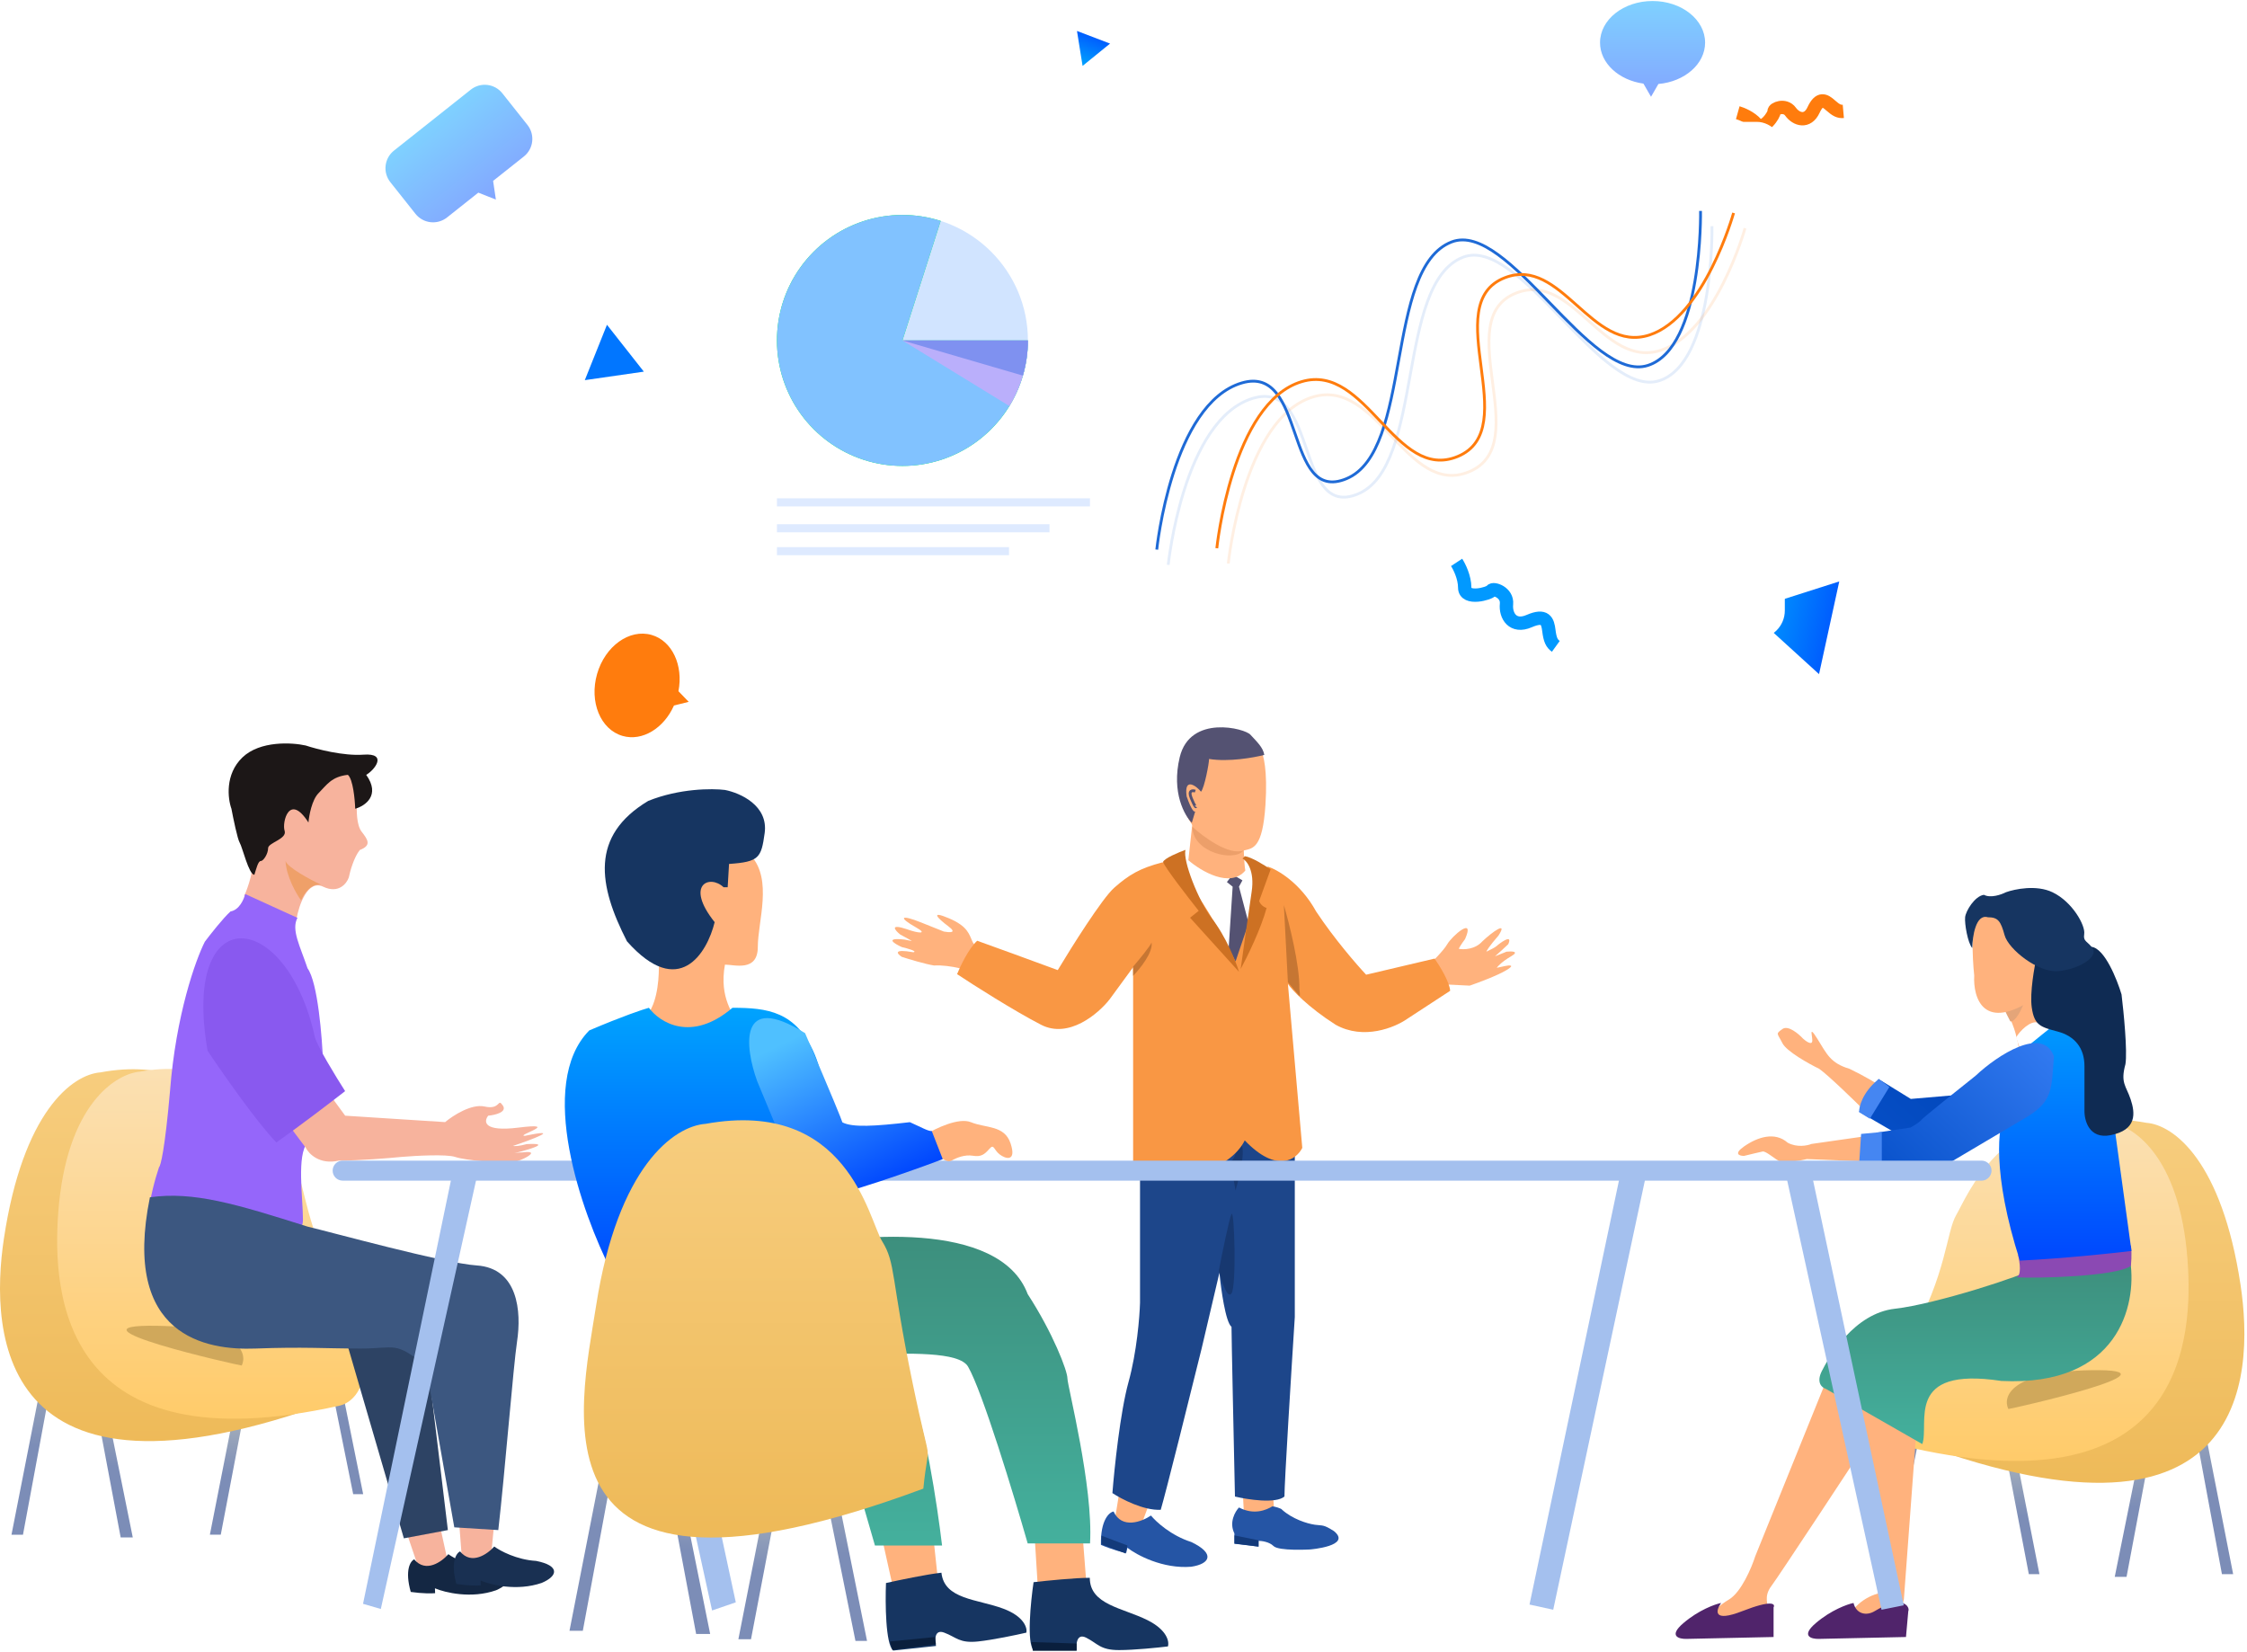 <svg width="800" height="588" viewBox="0 0 800 588" fill="none" xmlns="http://www.w3.org/2000/svg">
<path d="M442.345 528.921L442.96 540.393L453.816 541.007L452.997 527.897L442.345 528.921Z" fill="#FFB27D"/>
<path d="M396.869 541.417L399.123 527.488L411.413 529.331L405.882 544.08L396.869 541.417Z" fill="#FFB27D"/>
<path d="M391.956 550.02C391.792 541.171 394.892 538.413 396.462 538.139C399.412 544.53 406.568 541.758 409.777 539.573C411.553 541.758 416.906 546.702 424.116 548.996C432.719 553.093 430.876 556.78 424.116 557.804C413.956 558.624 404.725 553.639 401.379 551.044L400.969 552.888C399.74 552.683 396.217 551.823 391.956 550.02Z" fill="#2555A5"/>
<path d="M392.162 549.815V546.742L401.38 550.225L400.765 553.093L392.162 549.815Z" fill="#133A7A"/>
<path d="M439.477 545.924C437.511 541.991 439.75 538.14 441.116 536.706C446.36 539.492 450.812 537.662 452.996 536.297C453.611 536.297 456.315 537.034 456.479 537.526C460.166 540.803 465.287 542.442 468.155 542.852C471.022 543.261 471.022 542.647 474.914 545.105C481.469 550.431 466.516 551.66 466.311 551.66C466.106 551.66 455.25 552.274 453.406 550.431C451.931 548.956 449.241 548.587 448.08 548.587V550.636L439.477 549.611V545.924Z" fill="#2555A5"/>
<path d="M439.512 549.556L439.512 546.652L448.081 548.382L448.081 550.635L439.512 549.556Z" fill="#133A7A"/>
<path d="M332.55 343.745C338.45 343.417 345.66 345.657 348.528 346.818L353.649 340.673C351.601 339.785 347.258 337.477 346.275 335.347C345.046 332.684 344.636 329.816 337.876 326.948C331.117 324.08 333.575 326.743 337.671 329.816C340.949 332.274 338.013 332.001 336.033 331.66L327.839 328.382C320.67 325.514 319.645 326.539 326.2 330.226C330.559 332.678 326.815 332.274 322.923 330.84C316.532 328.71 318.621 331.182 320.465 332.684L324.562 334.937C324.63 335.005 324.234 335.019 322.103 334.527C314.729 333.708 318.348 335.961 321.079 337.19C323.127 337.668 326.814 338.706 325.176 339.034C317.802 337.723 319.372 339.58 321.079 340.673C323.606 341.492 329.437 343.254 332.55 343.745Z" fill="#FFB27D"/>
<path d="M420.632 308.102C416.535 297.778 436.132 302.708 446.442 306.463C446.988 306.805 447.753 308.348 446.442 311.789C441.321 320.598 427.801 318.139 420.632 308.102Z" fill="white"/>
<path d="M436.813 314.043L438.861 311.38L442.344 313.428L441.115 315.682L448.899 345.179L436.813 347.227L438.861 315.682L436.813 314.043Z" fill="#545272"/>
<path d="M423.09 306.26L424.729 291.306L442.755 298.476C442.755 301.07 442.877 306.997 443.369 309.947C437.961 316.338 427.596 310.152 423.09 306.26Z" fill="#FFB27D"/>
<path d="M450.538 286.595C451.357 274.141 449.787 268.432 448.899 267.135C431.692 254.435 416.125 278.196 422.679 290.692C429.234 303.187 439.886 303.597 442.959 302.777C446.031 301.958 449.514 302.163 450.538 286.595Z" fill="#FFB27D"/>
<path d="M420.017 269.592C416.979 282.249 421.86 290.486 424.319 292.944L425.548 288.847C425.275 289.257 424.278 288.766 422.475 283.522C421.451 276.147 426.367 280.244 427.596 281.883C428.825 280.449 430.464 271.846 430.464 270.207C437.347 271.354 446.441 269.729 450.128 268.773C449.719 266.11 447.465 264.062 445.212 261.604C443.369 259.35 423.704 254.229 420.017 269.592Z" fill="#545272"/>
<path d="M515.269 336.166C513.958 338.46 509.67 342.721 507.69 344.565L510.557 350.3L523.258 350.915C526.262 349.89 533.09 347.35 536.367 345.384C539.645 343.417 537.323 343.609 535.753 343.95L532.885 344.565C533.295 343.95 534.893 342.27 538.006 340.468C541.12 338.665 538.211 338.624 536.367 338.829L532.271 340.468C533.431 339.444 535.999 337.149 536.982 336.166C538.826 332.069 533.5 336.166 532.885 336.781C532.394 337.272 530.222 338.351 529.198 338.829C529.266 338.488 530.222 336.863 533.5 333.093C536.982 327.768 531.451 331.66 527.764 335.142C525.142 338.092 521.073 338.146 519.366 337.805C519.502 337.463 520.144 336.289 521.619 334.322C525.306 325.924 516.908 333.298 515.269 336.166Z" fill="#FFB27D"/>
<path d="M405.884 463.782V407.451L458.938 395.365L460.987 405.812V468.903C459.758 488.09 457.3 527.733 457.3 532.813C454.186 535.435 444.258 533.906 439.683 532.813C439.273 514.105 438.454 475.827 438.454 472.385C436.324 470.747 434.699 458.866 434.152 453.13L427.802 480.169C423.706 496.761 415.061 531.461 413.259 537.525C407.195 537.852 399.261 533.701 396.052 531.584C396.735 522.844 398.838 502.702 401.788 492.05C404.737 481.398 405.748 468.766 405.884 463.782Z" fill="#1D468A"/>
<path d="M438.453 432.236C437.633 433.874 435.107 446.302 433.946 452.31C434.834 455.929 436.978 462.634 438.453 460.504C440.296 457.841 439.477 430.187 438.453 432.236Z" fill="#173870"/>
<path d="M441.32 406.836C439.845 410.933 439.067 413.596 438.042 413.391L439.886 423.838C441.456 418.58 443.942 407.819 441.32 406.836Z" fill="#173870"/>
<path d="M347.915 334.936C344.966 337.558 341.907 343.949 340.746 346.817C346.618 350.709 360.82 359.763 370.653 364.843C380.485 369.923 391 360.951 395.029 355.83L403.427 344.359V415.439C403.086 415.234 402.731 415.029 404.042 415.848C418.79 423.018 438.046 416.463 443.167 406.016C454.638 417.979 461.602 412.776 463.651 408.679L458.53 350.299C460.032 352.484 465.535 358.452 475.531 364.843C485.528 370.415 496.63 365.799 500.932 362.794C505.029 360.132 513.837 354.396 516.295 352.757C516.131 349.644 512.539 343.813 510.764 341.286L486.388 347.022C483.111 343.539 474.958 334.158 468.567 324.489C462.995 314.329 454.774 309.604 451.36 308.512L439.889 342.31C433.744 329.883 419.897 305.439 413.669 307.078C405.885 309.126 401.993 311.379 396.668 316.091C392.407 319.86 381.509 337.189 376.593 345.383C368.604 342.447 351.684 336.247 347.915 334.936Z" fill="#F99744"/>
<path d="M445.621 317.524C446.768 309.986 443.914 306.463 442.344 305.644C442.48 305.575 442.835 305.316 443.163 304.824C445.621 305.152 450.333 308.102 452.381 309.536L448.284 320.802C448.489 321.416 449.308 322.768 450.947 323.26C448.981 330.634 443.983 340.808 441.729 344.973C442.549 338.964 444.474 325.063 445.621 317.524Z" fill="#CD7123"/>
<path d="M414.077 306.873C414.569 305.562 419.608 303.459 422.066 302.571C421.042 306.463 426.777 320.802 431.284 326.742C436.528 333.461 440.024 342.379 441.116 345.997L423.705 326.742L426.777 324.284C422.817 319.3 414.733 308.839 414.077 306.873Z" fill="#CD7123"/>
<path d="M409.98 335.552C409.652 336.699 405.473 341.765 403.425 344.155V347.432C405.883 344.906 410.635 338.993 409.98 335.552Z" fill="#C67633"/>
<path d="M457.094 322.236L458.528 349.685L462.624 354.601C462.761 354.738 462.952 354.437 462.624 352.143C462.788 343.785 459.006 328.723 457.094 322.236Z" fill="#C67633"/>
<path d="M425.549 281.678C424.593 281.337 422.968 281.35 424.115 284.136C425.263 286.922 425.686 287.346 425.754 287.209" stroke="#545272"/>
<path d="M424.523 294.378C428.484 297.997 437.674 304.743 442.754 302.777C439.272 307.078 424.523 303.391 424.523 294.378Z" fill="#EC9F6A"/>
<path d="M791.076 560.458L781.089 506.633L784.138 504.74L795.071 560.458H791.076Z" fill="url(#paint0_linear_17_1436)"/>
<path d="M757.118 561.403L765.528 516.724L761.639 518.196L752.913 561.403H757.118Z" fill="url(#paint1_linear_17_1436)"/>
<path d="M726.106 560.458L718.747 523.033H715.173L722.322 560.458H726.106Z" fill="url(#paint2_linear_17_1436)"/>
<path d="M672.822 546.364L682.389 498.952H685.858L676.291 546.364H672.822Z" fill="url(#paint3_linear_17_1436)"/>
<path d="M797.712 457.522C791.091 413.456 773.967 400.486 764.138 399.744C720.53 391.579 704.921 431.541 700.708 438.593C696.496 445.645 696.62 463.832 681.258 490.679C665.896 517.527 675.752 493.905 677.486 511.767C800.183 559.074 802.693 490.679 797.712 457.522Z" fill="url(#paint4_linear_17_1436)"/>
<path d="M778.829 448.585C776.054 410.823 758.68 400.121 750.34 399.491C713.335 392.552 700.089 426.508 696.514 432.501C692.94 438.493 693.045 453.947 680.009 476.759C666.974 499.572 672.65 513.449 680.85 515.551C777.568 537.208 780.9 476.759 778.829 448.585Z" fill="url(#paint5_linear_17_1436)"/>
<path d="M715.034 501.646C715.739 501.7 779.916 487.209 744.322 487.838C715.847 488.341 712.932 497.253 715.034 501.646Z" fill="#D0A85B"/>
<path d="M8.183 546.401L18.412 491.273L15.289 489.334L4.091 546.401H8.183Z" fill="url(#paint6_linear_17_1436)"/>
<path d="M42.963 547.369L34.349 501.608L38.333 503.115L47.27 547.369H42.963Z" fill="url(#paint7_linear_17_1436)"/>
<path d="M74.724 546.399L82.261 508.068H85.921L78.6 546.399H74.724Z" fill="url(#paint8_linear_17_1436)"/>
<path d="M129.299 531.965L119.5 483.405H115.947L125.745 531.965H129.299Z" fill="url(#paint9_linear_17_1436)"/>
<path d="M1.39 440.973C8.171 395.84 25.709 382.557 35.776 381.797C80.439 373.433 96.427 414.363 100.741 421.585C105.055 428.808 104.928 447.435 120.662 474.933C136.396 502.43 126.301 478.236 124.525 496.531C-1.142 544.983 -3.713 474.933 1.39 440.973Z" fill="url(#paint10_linear_17_1436)"/>
<path d="M20.73 431.82C23.573 393.144 41.367 382.183 49.909 381.537C87.81 374.431 101.376 409.209 105.037 415.346C108.698 421.483 108.591 437.311 121.942 460.676C135.293 484.041 129.479 498.254 121.08 500.407C22.022 522.587 18.609 460.676 20.73 431.82Z" fill="url(#paint11_linear_17_1436)"/>
<path d="M86.07 486.165C85.347 486.22 19.617 471.378 56.073 472.022C85.237 472.538 88.223 481.665 86.07 486.165Z" fill="#D0A85B"/>
<path d="M672.002 579.12C650.677 588.048 656.178 570.703 668.636 567.336L659.208 492.587L682.777 502.705L677.839 569.387C677.54 570.077 676.671 576.361 672.002 579.12Z" fill="#FFB27D"/>
<path d="M646.464 577.884C640.996 582.551 644.945 583.568 647.603 583.494L678.585 582.82L679.41 573.62C680.094 572.348 677.726 567.335 667.423 573.62C664.595 575.344 660.892 574.743 659.905 570.703C657.703 571.151 651.931 573.216 646.464 577.884Z" fill="#50246B"/>
<path d="M624.935 554.027L649.781 492.593C650.01 492.363 664.579 498.606 672.003 502.3C659.222 521.775 633.063 561.509 630.675 564.65C627.69 568.576 629.756 571.347 629.297 573.425C628.379 573.425 626.313 574.118 614.373 577.351C602.434 580.584 610.011 572.732 615.521 569.499C619.93 566.913 623.634 558.107 624.935 554.027Z" fill="#FFB27D"/>
<path d="M599.325 577.884C593.858 582.551 597.806 583.569 600.464 583.494L631.447 582.821V572.274C632.13 571.002 630.854 569.491 620.284 573.62C609.714 577.749 610.868 573.396 612.766 570.703C610.564 571.152 604.793 573.216 599.325 577.884Z" fill="#50246B"/>
<path d="M648.605 488.185C646.573 492.263 648.682 494.055 649.99 494.441L684.39 514.136C687.084 506.953 677.695 486.331 712.557 491.66C754.483 493.699 760.655 464.396 758.501 449.489C747.726 449.566 725.67 450.138 723.639 451.806C721.099 453.892 689.238 464.318 674.693 465.94C660.148 467.562 651.144 483.087 648.605 488.185Z" fill="url(#paint12_linear_17_1436)"/>
<path d="M717.794 454.753C719.837 454.391 719.11 449.317 718.49 446.826L758.666 443.428C758.821 444.334 759.038 447.052 758.666 450.676C753.557 454.527 724.296 455.206 717.794 454.753Z" fill="#8B49B3"/>
<path d="M719.143 448.815C709.106 417.644 711.399 400.683 713.799 396.099C713.799 373.252 735.495 356.601 746.414 354.538L758.872 445.377C751.98 446.217 734.384 448.082 719.143 448.815Z" fill="url(#paint13_linear_17_1436)"/>
<path d="M685.827 409.757L661.902 395.82L668.803 384.168L680.306 391.251L698.939 389.651L685.827 409.757Z" fill="url(#paint14_linear_17_1436)"/>
<path d="M634.593 371.391C636.064 374.316 643.938 378.704 647.692 380.532C650.817 382.726 659.871 391.502 664.008 395.616L669.983 386.932C668.374 385.865 663.824 383.092 658.492 380.532C651.598 378.476 650.449 375.276 647.002 369.791C643.555 364.306 645.623 369.563 645.164 370.934C644.796 372.031 642.866 370.629 641.946 369.791C640.338 368.039 636.615 364.901 634.593 366.363C632.065 368.192 632.754 367.735 634.593 371.391Z" fill="#FFB27D"/>
<path d="M668.862 384.168C663.117 388.882 661.83 393.989 661.905 395.953L665.72 398.31L672.676 386.996C672.302 386.682 671.016 385.676 668.862 384.168Z" fill="#4586F2"/>
<path d="M620.924 408.177C617.084 410.864 619.324 411.536 620.924 411.536C622.753 411.088 626.639 410.148 627.553 409.969C628.696 409.745 631.896 412.656 633.725 413.552C635.188 414.268 640.735 413.253 643.325 412.656L664.812 413.552L665.269 404.37L644.926 407.281C643.478 407.879 639.76 408.625 636.468 406.834C631.896 402.803 625.724 404.818 620.924 408.177Z" fill="#FFB27D"/>
<path d="M717.614 367.933C716.468 363.626 713.318 357.598 711.885 355.122L718.227 348.252L731.116 361.064L719.046 375.175C719.046 374.556 718.759 372.241 717.614 367.933Z" fill="#FFB27D"/>
<path d="M725.65 364.107C722.957 363.139 719.066 367.094 717.794 369.354C717.869 369.676 719.185 373.256 719.365 374.031C721.161 373.394 726.885 368.343 729.915 366.043C729.616 365.801 728.344 365.075 725.65 364.107Z" fill="white"/>
<path d="M731.263 376.111C727.349 365.154 711.16 375.655 703.41 382.959C697.272 387.829 684.812 397.796 684.075 398.71C683.338 399.623 681.159 400.916 680.162 401.449L667.962 403.275V415.145H692.131L721.825 397.568C731.032 391.861 730.342 387.524 731.263 376.111Z" fill="url(#paint15_linear_17_1436)"/>
<path d="M662.615 403.71L661.902 414.459L669.983 415.145V403.024L662.615 403.71Z" fill="#4586F2"/>
<path d="M715.731 363.636C717.527 363.994 719.837 359.24 720.51 357.226L713.808 359.79C714.033 360.387 715.013 362.205 715.731 363.636Z" fill="#E4A579"/>
<path d="M724.716 355.168C706.158 367.927 702.428 355.245 702.883 347.31C702.201 340.992 701.564 327.293 704.475 323.04C708.114 317.724 747.914 339.22 724.716 355.168Z" fill="#FFB27D"/>
<path d="M723.367 358.69C722.625 353.494 724.293 344.152 725.22 340.131C729.775 338.893 740.045 336.558 744.678 337.115C749.311 337.672 753.712 348.637 755.333 354.05C756.105 360.392 757.464 374.234 756.723 378.874C754.87 385.602 756.955 386.53 758.576 391.401C760.198 396.273 760.893 402.305 751.395 404.161C743.797 405.646 742.052 398.903 742.13 395.345V379.57C742.13 373.074 738.655 368.898 732.632 367.274C726.609 365.65 724.293 365.186 723.367 358.69Z" fill="#0F2B53"/>
<path d="M707.707 326.569C703.466 325.291 702.253 333.342 702.176 337.527C700.563 335.701 699.41 328.852 699.641 326.569C699.871 324.287 703.098 319.036 706.324 318.58C708.721 319.858 712.546 318.504 714.159 317.667C717.308 316.525 725.036 314.927 730.751 317.667C737.895 321.091 742.504 329.537 742.043 332.505C741.582 335.472 743.426 335.016 745.269 337.983C746.421 341.179 739.969 345.06 732.825 345.745C725.681 346.43 715.081 337.983 713.698 332.961C712.315 327.939 711.394 326.569 707.707 326.569Z" fill="#163561"/>
<path d="M128.748 296.099C126.92 293.749 126.898 288.374 127.116 285.981C127.66 284.675 127.703 280.04 123.525 271.945C118.302 261.826 88.926 299.69 89.905 304.912C90.688 309.09 88.273 316.01 86.967 318.948L105.573 327.108C106.443 322.212 109.555 313.072 115.039 315.684C120.522 318.295 123.416 314.596 124.178 312.42C124.613 310.244 126.006 305.239 128.095 302.627C132.339 300.995 131.033 299.037 128.748 296.099Z" fill="#F7B39D"/>
<path d="M130.38 275.862C135.603 283.174 129.945 286.96 126.463 287.939C126.355 284.567 125.68 277.429 123.852 275.862C117.977 276.515 116.345 279.453 113.407 282.391C111.057 284.741 110.034 290.333 109.817 292.836C102.962 282.064 100.351 292.836 101.33 295.773C102.309 298.711 95.455 300.017 95.455 301.975C95.455 303.934 93.823 306.545 92.844 306.545C91.864 306.545 91.212 309.483 90.559 311.441C88.6 311.441 86.315 301.649 85.336 300.017C84.553 298.711 83.051 291.421 82.398 287.939C81.093 284.349 80.048 275.666 86.315 269.66C92.582 263.655 103.941 264.329 108.838 265.417C112.755 266.723 122.351 269.204 129.402 268.681C138.215 268.029 133.318 274.23 130.38 275.862Z" fill="#1C1717"/>
<path d="M101.657 306.545C102.44 308.895 110.47 313.182 114.387 315.032C110.731 314.248 108.076 318.405 107.206 320.581C105.465 318.187 101.918 312.029 101.657 306.545Z" fill="#EFA069"/>
<path d="M87.294 318.295L105.9 326.782C103.615 331.025 106.879 336.9 109.49 344.734C113.146 349.696 114.713 369.433 115.039 378.681C114.495 386.515 112.624 403.096 109.49 406.752C105.573 411.322 107.858 426.337 107.858 434.17C107.858 442.004 98.392 438.087 94.475 434.17C90.558 430.253 80.766 428.621 76.849 437.108C72.932 445.595 65.425 440.699 56.612 441.351C49.562 441.874 53.674 424.378 56.612 415.565C57.156 415.239 58.701 409.363 60.529 388.473C62.618 361.316 69.668 341.688 72.932 335.268C74.891 332.657 79.461 326.847 82.072 324.497C85.205 323.975 86.859 320.145 87.294 318.295Z" fill="#9566FA"/>
<path d="M101.029 398.196L108.863 408.641C109.951 410.818 113.824 414.778 120.613 413.211C127.925 413.211 138.457 412.341 142.809 411.906C147.923 411.47 158.934 410.861 162.067 411.906C165.984 413.211 177.082 413.864 180.346 414.19C183.61 414.517 194.055 409.294 186.222 410.274C185.073 410.274 184.003 410.405 183.164 410.56C189.057 409.096 196.407 406.856 187.527 407.336C184.655 408.119 183.066 408.097 182.631 407.989C189.703 405.595 200.453 401.526 186.875 404.398C183.284 404.398 200.257 399.502 184.589 401.46C172.055 403.027 172.186 399.284 173.818 397.217C176.212 397 180.607 395.977 179.04 393.627C177.082 390.689 178.388 395.259 172.512 393.953C167.812 392.909 161.197 397.217 158.477 399.502L122.898 397.217L115.717 387.425L101.029 398.196Z" fill="#F7B39D"/>
<path d="M73.912 374.111C64.447 319.927 101.984 323.191 112.102 369.215C112.865 372.348 119.601 383.359 122.874 388.473C118.413 391.954 107.271 400.485 98.393 406.752C91.343 399.44 79.135 381.945 73.912 374.111Z" fill="#8959EF"/>
<path d="M149.336 559.117L144.114 543.775L156.191 541.164L160.108 559.117H149.336Z" fill="#F7B39D"/>
<path d="M143.788 547.692L121.593 471.638H150.643L159.456 544.754L143.788 547.692Z" fill="#2D4364"/>
<path d="M146.242 566.777C144.03 558.956 146.138 555.783 147.469 555.173C151.581 560.16 157.289 556.027 159.629 553.338C161.716 554.863 167.624 558.004 174.563 558.357C183.16 559.987 182.384 563.692 176.62 566.18C167.789 569.28 158.426 567.009 154.849 565.486L154.916 567.219C153.776 567.324 150.446 567.383 146.242 566.777Z" fill="#142743"/>
<path d="M164.677 557.81L163.371 540.837H176.101L174.143 561.074L164.677 557.81Z" fill="#F7B39D"/>
<path d="M162.487 563.943C160.331 556.106 162.463 552.948 163.798 552.348C167.874 557.365 173.612 553.273 175.971 550.6C178.047 552.141 183.932 555.324 190.869 555.727C199.454 557.418 198.651 561.118 192.869 563.564C184.015 566.601 174.67 564.263 171.104 562.714L171.158 564.447C170.018 564.544 166.688 564.579 162.487 563.943Z" fill="#193052"/>
<path d="M109.516 436.713C83.926 428.618 68.931 424.091 53.373 426.267C43.255 475.994 73.61 480.778 90.91 480.125C108.21 479.472 115.651 480.125 128.448 480.125C140.85 480.125 140.524 477.3 151.622 486.327L161.742 543.775L177.408 544.754C179.693 524.952 182.78 486.243 184.085 477.626C185.717 466.855 184.412 451.514 169.723 450.534C157.973 449.751 117.459 438.562 109.516 436.713Z" fill="#3C5780"/>
<path d="M705.479 413.22H121.993C120.025 413.22 118.431 414.815 118.431 416.782C118.431 418.749 120.025 420.344 121.993 420.344H705.479C707.86 420.344 709.571 418.053 708.894 415.77C708.446 414.258 707.056 413.22 705.479 413.22Z" fill="#A4C0EE"/>
<path d="M135.582 572.85L129.25 571.003L160.912 418.497H169.883L135.582 572.85Z" fill="#A4C0EE"/>
<path d="M228.983 417.177H219.221L253.521 573.377L261.965 570.474L228.983 417.177Z" fill="#A4C0EE"/>
<path d="M586.239 417.441H577.005L544.551 571.266L552.994 573.113L586.239 417.441Z" fill="#A4C0EE"/>
<path d="M669.88 573.114L635.843 418.233H645.078L677.796 571.531L669.88 573.114Z" fill="#A4C0EE"/>
<path d="M319.351 571.548L314.041 547.703L332.007 544.495L334.862 571.173L319.351 571.548Z" fill="#FFB27D"/>
<path d="M370.001 573.242L368.236 544.918L385.131 542.579L387.401 571.683L370.001 573.242Z" fill="#FFB27D"/>
<path d="M367.985 587.476C365.49 584.981 366.946 570.321 367.985 563.303C372.491 562.783 382.802 561.743 388 561.743C388 571.36 399.697 572.4 408.535 576.819C415.605 580.354 416.333 584.53 415.813 586.176C412.26 586.61 403.804 587.476 398.397 587.476C391.639 587.476 390.859 585.137 386.7 583.057C383.373 581.394 383.061 585.31 383.321 587.476H367.985Z" fill="#163561"/>
<path d="M383.322 585.138L367.206 584.618L367.726 587.737H383.322V585.138Z" fill="#0A1F3D"/>
<path d="M318.013 587.642C315.266 585.427 315.153 570.695 315.44 563.606C319.865 562.61 330.006 560.479 335.176 559.926C336.199 569.488 347.94 569.278 357.198 572.731C364.604 575.494 365.772 579.569 365.43 581.261C361.944 582.07 353.628 583.831 348.252 584.406C341.532 585.125 340.508 582.882 336.151 581.257C332.666 579.957 332.773 583.884 333.261 586.01L318.013 587.642Z" fill="#163561"/>
<path d="M332.885 582.821L316.84 584.421L317.765 587.445L333.226 585.398L332.885 582.821Z" fill="#0A1F3D"/>
<path d="M365.891 460.742C355.941 434.208 303.702 439.118 278.827 444.89C276.55 450.174 272.096 463.62 272.486 475.131C272.974 489.52 338.333 475.619 344.674 486.593C349.746 495.373 360.932 532.198 365.891 549.514H388.084C389.303 529.272 380.036 493.422 380.036 490.739C380.036 488.057 374.914 474.643 365.891 460.742Z" fill="url(#paint16_linear_17_1436)"/>
<path d="M345.652 399.53C341.359 397.774 333.133 401.725 329.556 403.919C330.694 406.277 333.165 411.09 333.945 411.48C334.921 411.968 337.116 414.162 338.823 413.187C340.53 412.211 343.457 410.992 346.383 411.48C349.31 411.968 350.529 410.992 352.236 409.041C353.943 407.09 353.7 409.285 355.894 410.992C358.089 412.699 361.991 413.675 359.796 407.09C357.602 400.505 351.017 401.725 345.652 399.53Z" fill="#FFB27D"/>
<path d="M289.801 487.812C252.731 476.496 227.53 459.035 217.613 451.475C217.613 416.161 274.355 450.255 302.726 471.716C307.685 475.862 318.871 486.447 323.943 495.616C329.016 504.786 333.698 535.856 335.406 550.245H311.506L305.653 530.003C302.076 517.078 293.898 490.544 289.801 487.812Z" fill="url(#paint17_linear_17_1436)"/>
<path d="M232.005 358.802C234.737 353.144 234.769 344.413 234.444 340.755C228.835 293.443 259.563 296.125 267.367 304.661C275.171 313.197 269.806 328.073 269.806 337.097C269.806 346.12 261.514 343.438 258.1 343.438C255.905 355.631 261.514 360.997 262.002 363.923C255.564 372.508 238.021 367.5 230.054 363.923C229.566 364.574 229.274 364.46 232.005 358.802Z" fill="#FFB27D"/>
<path d="M209.81 366.85C190.885 385.97 207.127 431.884 217.614 452.451C252.732 465.133 287.851 452.451 292.973 444.159C298.094 435.867 296.631 390.75 290.046 375.386C283.461 360.021 273.218 358.802 260.781 358.802C246.148 371.289 234.848 364.005 231.028 358.802C228.914 359.371 221.711 361.777 209.81 366.85Z" fill="url(#paint18_linear_17_1436)"/>
<path d="M223.224 335.145C241.758 356.021 251.757 339.291 254.44 328.316C243.709 314.854 252.733 311.245 257.61 315.878H259.074L259.561 307.587C270.292 306.855 271.024 305.392 272.243 296.612C273.606 286.794 263.545 282.305 258.098 281.248C253.627 280.679 241.905 280.662 230.784 285.15C210.054 297.588 212.981 315.147 223.224 335.145Z" fill="#163561"/>
<path d="M278.584 406.6L269.56 384.895C265.252 372.945 262.634 352.801 286.632 367.824C296.664 391.234 299.58 398.471 299.915 399.589C303.544 401.469 311.397 400.976 323.945 399.528C328.334 401.479 330.285 402.698 331.749 402.698L335.651 412.697C324.839 416.762 300.923 425.233 291.753 426.598C285.51 421.721 280.372 411.234 278.584 406.6Z" fill="url(#paint19_linear_17_1436)"/>
<path d="M207.501 580.609L219.366 516.662L215.744 514.414L202.755 580.609H207.501Z" fill="url(#paint20_linear_17_1436)"/>
<path d="M247.844 581.734L237.853 528.653L242.474 530.401L252.84 581.734H247.844Z" fill="url(#paint21_linear_17_1436)"/>
<path d="M262.883 583.625L271.626 539.162H275.872L267.379 583.625H262.883Z" fill="url(#paint22_linear_17_1436)"/>
<path d="M308.689 584.208L297.324 527.879H293.202L304.568 584.208H308.689Z" fill="url(#paint23_linear_17_1436)"/>
<path d="M212.252 464.742C219.942 415.448 239.832 400.94 251.247 400.11C301.898 390.976 309.186 434.051 314.078 441.94C318.97 449.829 317.099 454.549 324.92 492.397C331.989 526.607 330.748 510.015 328.734 529.996C186.223 582.916 206.466 501.833 212.252 464.742Z" fill="url(#paint24_linear_17_1436)"/>
<path d="M618.698 40.119C620.073 40.504 623.321 41.84 625.308 44.101C627.792 46.928 631.827 40.65 631.638 39.677C631.45 38.704 635.487 36.978 637.494 39.768C639.502 42.558 643.502 43.824 645.657 39.198C647.812 34.572 649.668 35.673 651.725 37.508C653.783 39.343 654.836 39.784 656.278 39.655" stroke="#FF7C0D" stroke-width="4.755"/>
<path d="M622.653 217.276L654.834 207.01L647.634 240.012L622.653 217.276Z" fill="url(#paint25_linear_17_1436)"/>
<rect x="254.981" y="43.383" width="380.468" height="183.989" rx="10" fill="white"/>
<circle cx="321.293" cy="121.207" r="44.676" fill="#D1E4FF"/>
<path d="M365.969 121.207C365.969 130.634 362.987 139.818 357.451 147.448C351.915 155.077 344.107 160.759 335.145 163.682C326.183 166.605 316.527 166.618 307.557 163.72C298.587 160.822 290.764 155.161 285.207 147.547C279.649 139.933 276.643 130.757 276.617 121.331C276.591 111.904 279.547 102.711 285.062 95.067C290.578 87.423 298.37 81.719 307.323 78.771C316.277 75.824 325.933 75.784 334.911 78.657L321.293 121.207H365.969Z" fill="#00FF57"/>
<path d="M365.969 121.207C365.969 130.634 362.987 139.818 357.451 147.448C351.915 155.077 344.107 160.759 335.145 163.682C326.183 166.605 316.527 166.618 307.557 163.72C298.587 160.822 290.764 155.161 285.207 147.547C279.649 139.933 276.643 130.757 276.617 121.331C276.591 111.904 279.547 102.711 285.062 95.067C290.578 87.423 298.37 81.719 307.323 78.771C316.277 75.824 325.933 75.784 334.911 78.657L321.293 121.207H365.969Z" fill="#81C2FF"/>
<path d="M365.969 121.207C365.969 129.452 363.687 137.536 359.377 144.564L321.293 121.207H365.969Z" fill="#BAAFFB"/>
<path d="M365.969 121.207C365.969 125.446 365.366 129.662 364.178 133.731L321.293 121.207H365.969Z" fill="#7F91F0"/>
<rect x="276.616" y="177.413" width="111.45" height="2.882" fill="#DEEAFF"/>
<rect x="276.616" y="186.639" width="97.039" height="2.882" fill="#DEEAFF"/>
<rect x="276.616" y="194.792" width="82.627" height="2.882" fill="#DEEAFF"/>
<g filter="url(#filter0_f_17_1436)">
<path d="M415.922 201.105C415.922 201.105 421.242 149.143 446.186 141.777C469.242 134.968 461.197 185.062 483.416 175.884C507.179 166.069 496.912 100.862 520.887 91.576C541.028 83.775 570.229 142.169 590.783 135.532C610.418 129.191 609.519 80.527 609.519 80.527" stroke="#1E6AD6" stroke-opacity="0.12"/>
<path d="M437.299 200.625C437.299 200.625 442.619 148.663 467.564 141.297C490.619 134.488 500.829 177.136 523.049 167.958C546.811 158.143 515.888 113.593 539.862 104.307C560.003 96.505 570.71 131.361 591.264 124.723C610.899 118.383 621.288 81.248 621.288 81.248" stroke="#FF7C0D" stroke-opacity="0.12"/>
</g>
<path d="M411.845 195.67C411.845 195.67 417.165 143.708 442.11 136.341C465.165 129.533 457.121 179.626 479.34 170.449C503.103 160.634 492.836 95.427 516.81 86.141C536.951 78.339 566.153 136.734 586.707 130.096C606.342 123.756 605.442 75.092 605.442 75.092" stroke="#1E6AD6"/>
<path d="M433.223 195.189C433.223 195.189 438.543 143.228 463.487 135.861C486.543 129.052 496.753 171.7 518.972 162.523C542.735 152.708 511.811 108.158 535.786 98.871C555.927 91.07 566.633 125.925 587.187 119.288C606.822 112.947 617.212 75.813 617.212 75.813" stroke="#FF7C0D"/>
<path d="M208.209 135.344L216.096 115.628L229.227 132.316L208.209 135.344Z" fill="#0176FF"/>
<path d="M385.43 23.466L383.438 11.022L395.211 15.519L385.43 23.466Z" fill="url(#paint26_linear_17_1436)"/>
<path d="M518.592 200.227C519.556 201.691 521.484 205.537 521.484 209.216C521.484 213.815 530.368 211.307 530.988 210.262C531.608 209.216 536.773 210.889 536.359 215.07C535.946 219.251 538.632 223.641 544.417 221.132C550.202 218.624 551.028 221.132 551.442 224.477C551.855 227.822 552.475 229.076 553.921 230.121" stroke="#0199FF" stroke-width="4.755"/>
<path fill-rule="evenodd" clip-rule="evenodd" d="M140.267 53.615C136.806 56.362 136.226 61.394 138.973 64.855L147.918 76.128C150.664 79.589 155.696 80.168 159.157 77.422L170.294 68.585L176.549 71.058L175.563 64.404L186.5 55.726C189.961 52.979 190.541 47.947 187.794 44.486L178.849 33.213C176.103 29.752 171.071 29.173 167.61 31.919L140.267 53.615Z" fill="url(#paint27_linear_17_1436)"/>
<path fill-rule="evenodd" clip-rule="evenodd" d="M590.443 29.9C599.795 29.081 607.068 22.8 607.068 15.175C607.068 6.993 598.694 0.359 588.363 0.359C578.033 0.359 569.659 6.993 569.659 15.175C569.659 22.479 576.331 28.548 585.111 29.767L587.815 34.452L590.443 29.9Z" fill="url(#paint28_linear_17_1436)"/>
<path fill-rule="evenodd" clip-rule="evenodd" d="M241.549 246.094C243.34 236.879 239.309 228.156 231.979 226.054C224.114 223.798 215.429 230.018 212.58 239.948C209.732 249.878 213.799 259.757 221.664 262.013C228.685 264.027 236.358 259.287 239.951 251.184L245.2 249.875L241.549 246.094Z" fill="#FF7C0D"/>
<defs>
<filter id="filter0_f_17_1436" x="410.424" y="75.518" width="216.345" height="130.637" filterUnits="userSpaceOnUse" color-interpolation-filters="sRGB">
<feFlood flood-opacity="0" result="BackgroundImageFix"/>
<feBlend mode="normal" in="SourceGraphic" in2="BackgroundImageFix" result="shape"/>
<feGaussianBlur stdDeviation="2.5" result="effect1_foregroundBlur_17_1436"/>
</filter>
<linearGradient id="paint0_linear_17_1436" x1="795.119" y1="561.959" x2="792.959" y2="502.654" gradientUnits="userSpaceOnUse">
<stop offset="0.55" stop-color="#7C8DB7"/>
<stop offset="1" stop-color="#A1ACBB"/>
</linearGradient>
<linearGradient id="paint1_linear_17_1436" x1="765.572" y1="562.607" x2="764.032" y2="515.038" gradientUnits="userSpaceOnUse">
<stop offset="0.55" stop-color="#7C8DB7"/>
<stop offset="1" stop-color="#A1ACBB"/>
</linearGradient>
<linearGradient id="paint2_linear_17_1436" x1="726.144" y1="561.466" x2="724.897" y2="521.617" gradientUnits="userSpaceOnUse">
<stop offset="0.55" stop-color="#7C8DB7"/>
<stop offset="1" stop-color="#A1ACBB"/>
</linearGradient>
<linearGradient id="paint3_linear_17_1436" x1="685.903" y1="547.642" x2="684.225" y2="497.165" gradientUnits="userSpaceOnUse">
<stop offset="0.55" stop-color="#7C8DB7"/>
<stop offset="1" stop-color="#A1ACBB"/>
</linearGradient>
<linearGradient id="paint4_linear_17_1436" x1="735.923" y1="398.649" x2="735.923" y2="527.923" gradientUnits="userSpaceOnUse">
<stop stop-color="#F7CD7E"/>
<stop offset="1" stop-color="#EEBA59"/>
</linearGradient>
<linearGradient id="paint5_linear_17_1436" x1="725.743" y1="398.56" x2="725.743" y2="520.142" gradientUnits="userSpaceOnUse">
<stop stop-color="#FBE0B3"/>
<stop offset="1" stop-color="#FFCB6A"/>
</linearGradient>
<linearGradient id="paint6_linear_17_1436" x1="4.042" y1="547.938" x2="6.255" y2="487.198" gradientUnits="userSpaceOnUse">
<stop offset="0.55" stop-color="#7C8DB7"/>
<stop offset="1" stop-color="#A1ACBB"/>
</linearGradient>
<linearGradient id="paint7_linear_17_1436" x1="34.304" y1="548.601" x2="35.882" y2="499.881" gradientUnits="userSpaceOnUse">
<stop offset="0.55" stop-color="#7C8DB7"/>
<stop offset="1" stop-color="#A1ACBB"/>
</linearGradient>
<linearGradient id="paint8_linear_17_1436" x1="74.685" y1="547.432" x2="75.962" y2="506.619" gradientUnits="userSpaceOnUse">
<stop offset="0.55" stop-color="#7C8DB7"/>
<stop offset="1" stop-color="#A1ACBB"/>
</linearGradient>
<linearGradient id="paint9_linear_17_1436" x1="115.901" y1="533.274" x2="117.62" y2="481.576" gradientUnits="userSpaceOnUse">
<stop offset="0.55" stop-color="#7C8DB7"/>
<stop offset="1" stop-color="#A1ACBB"/>
</linearGradient>
<linearGradient id="paint10_linear_17_1436" x1="64.674" y1="380.675" x2="64.674" y2="513.078" gradientUnits="userSpaceOnUse">
<stop stop-color="#F7CD7E"/>
<stop offset="1" stop-color="#EEBA59"/>
</linearGradient>
<linearGradient id="paint11_linear_17_1436" x1="75.101" y1="380.584" x2="75.101" y2="505.109" gradientUnits="userSpaceOnUse">
<stop stop-color="#FBE0B3"/>
<stop offset="1" stop-color="#FFCB6A"/>
</linearGradient>
<linearGradient id="paint12_linear_17_1436" x1="703.317" y1="449.489" x2="703.317" y2="514.136" gradientUnits="userSpaceOnUse">
<stop stop-color="#3D8F7D"/>
<stop offset="1" stop-color="#44B09D"/>
</linearGradient>
<linearGradient id="paint13_linear_17_1436" x1="735.303" y1="354.538" x2="735.303" y2="448.815" gradientUnits="userSpaceOnUse">
<stop stop-color="#00A3FE"/>
<stop offset="1" stop-color="#0047FE"/>
</linearGradient>
<linearGradient id="paint14_linear_17_1436" x1="703.73" y1="372.15" x2="664.009" y2="414.529" gradientUnits="userSpaceOnUse">
<stop stop-color="#0045B7"/>
<stop offset="1" stop-color="#0750C9"/>
<stop offset="1" stop-color="#00348A"/>
</linearGradient>
<linearGradient id="paint15_linear_17_1436" x1="739.45" y1="350.816" x2="671.503" y2="423.25" gradientUnits="userSpaceOnUse">
<stop stop-color="#3E86FC"/>
<stop offset="1" stop-color="#0750C9"/>
<stop offset="1" stop-color="#00348A"/>
</linearGradient>
<linearGradient id="paint16_linear_17_1436" x1="330.328" y1="440.333" x2="330.328" y2="549.514" gradientUnits="userSpaceOnUse">
<stop stop-color="#3D8F7D"/>
<stop offset="1" stop-color="#44B09D"/>
</linearGradient>
<linearGradient id="paint17_linear_17_1436" x1="276.509" y1="436.199" x2="276.509" y2="550.245" gradientUnits="userSpaceOnUse">
<stop stop-color="#3D8F7D"/>
<stop offset="1" stop-color="#44B09D"/>
</linearGradient>
<linearGradient id="paint18_linear_17_1436" x1="248.572" y1="358.802" x2="248.572" y2="457.821" gradientUnits="userSpaceOnUse">
<stop stop-color="#00A3FE"/>
<stop offset="1" stop-color="#0047FE"/>
</linearGradient>
<linearGradient id="paint19_linear_17_1436" x1="288.177" y1="366.842" x2="315.1" y2="421.969" gradientUnits="userSpaceOnUse">
<stop stop-color="#4FC0FF"/>
<stop offset="1" stop-color="#0047FE"/>
</linearGradient>
<linearGradient id="paint20_linear_17_1436" x1="202.697" y1="582.392" x2="205.264" y2="511.935" gradientUnits="userSpaceOnUse">
<stop offset="0.55" stop-color="#7C8DB7"/>
<stop offset="1" stop-color="#A1ACBB"/>
</linearGradient>
<linearGradient id="paint21_linear_17_1436" x1="237.801" y1="583.164" x2="239.63" y2="526.649" gradientUnits="userSpaceOnUse">
<stop offset="0.55" stop-color="#7C8DB7"/>
<stop offset="1" stop-color="#A1ACBB"/>
</linearGradient>
<linearGradient id="paint22_linear_17_1436" x1="262.838" y1="584.823" x2="264.319" y2="537.481" gradientUnits="userSpaceOnUse">
<stop offset="0.55" stop-color="#7C8DB7"/>
<stop offset="1" stop-color="#A1ACBB"/>
</linearGradient>
<linearGradient id="paint23_linear_17_1436" x1="293.148" y1="585.725" x2="295.142" y2="525.757" gradientUnits="userSpaceOnUse">
<stop offset="0.55" stop-color="#7C8DB7"/>
<stop offset="1" stop-color="#A1ACBB"/>
</linearGradient>
<linearGradient id="paint24_linear_17_1436" x1="284.02" y1="398.886" x2="284.02" y2="543.495" gradientUnits="userSpaceOnUse">
<stop stop-color="#F7CD7E"/>
<stop offset="1" stop-color="#EEBA59"/>
</linearGradient>
<linearGradient id="paint25_linear_17_1436" x1="622.653" y1="217.276" x2="660.761" y2="225.589" gradientUnits="userSpaceOnUse">
<stop stop-color="#00A3FE"/>
<stop offset="1" stop-color="#0047FE"/>
</linearGradient>
<linearGradient id="paint26_linear_17_1436" x1="385.43" y1="23.466" x2="390.623" y2="9.872" gradientUnits="userSpaceOnUse">
<stop stop-color="#00A3FE"/>
<stop offset="1" stop-color="#0047FE"/>
</linearGradient>
<linearGradient id="paint27_linear_17_1436" x1="153.938" y1="42.767" x2="176.449" y2="71.137" gradientUnits="userSpaceOnUse">
<stop stop-color="#7FD1FF"/>
<stop offset="1" stop-color="#83A6FF"/>
</linearGradient>
<linearGradient id="paint28_linear_17_1436" x1="588.363" y1="0.359" x2="588.363" y2="34.452" gradientUnits="userSpaceOnUse">
<stop stop-color="#7FD1FF"/>
<stop offset="1" stop-color="#83A6FF"/>
</linearGradient>
</defs>
</svg>
